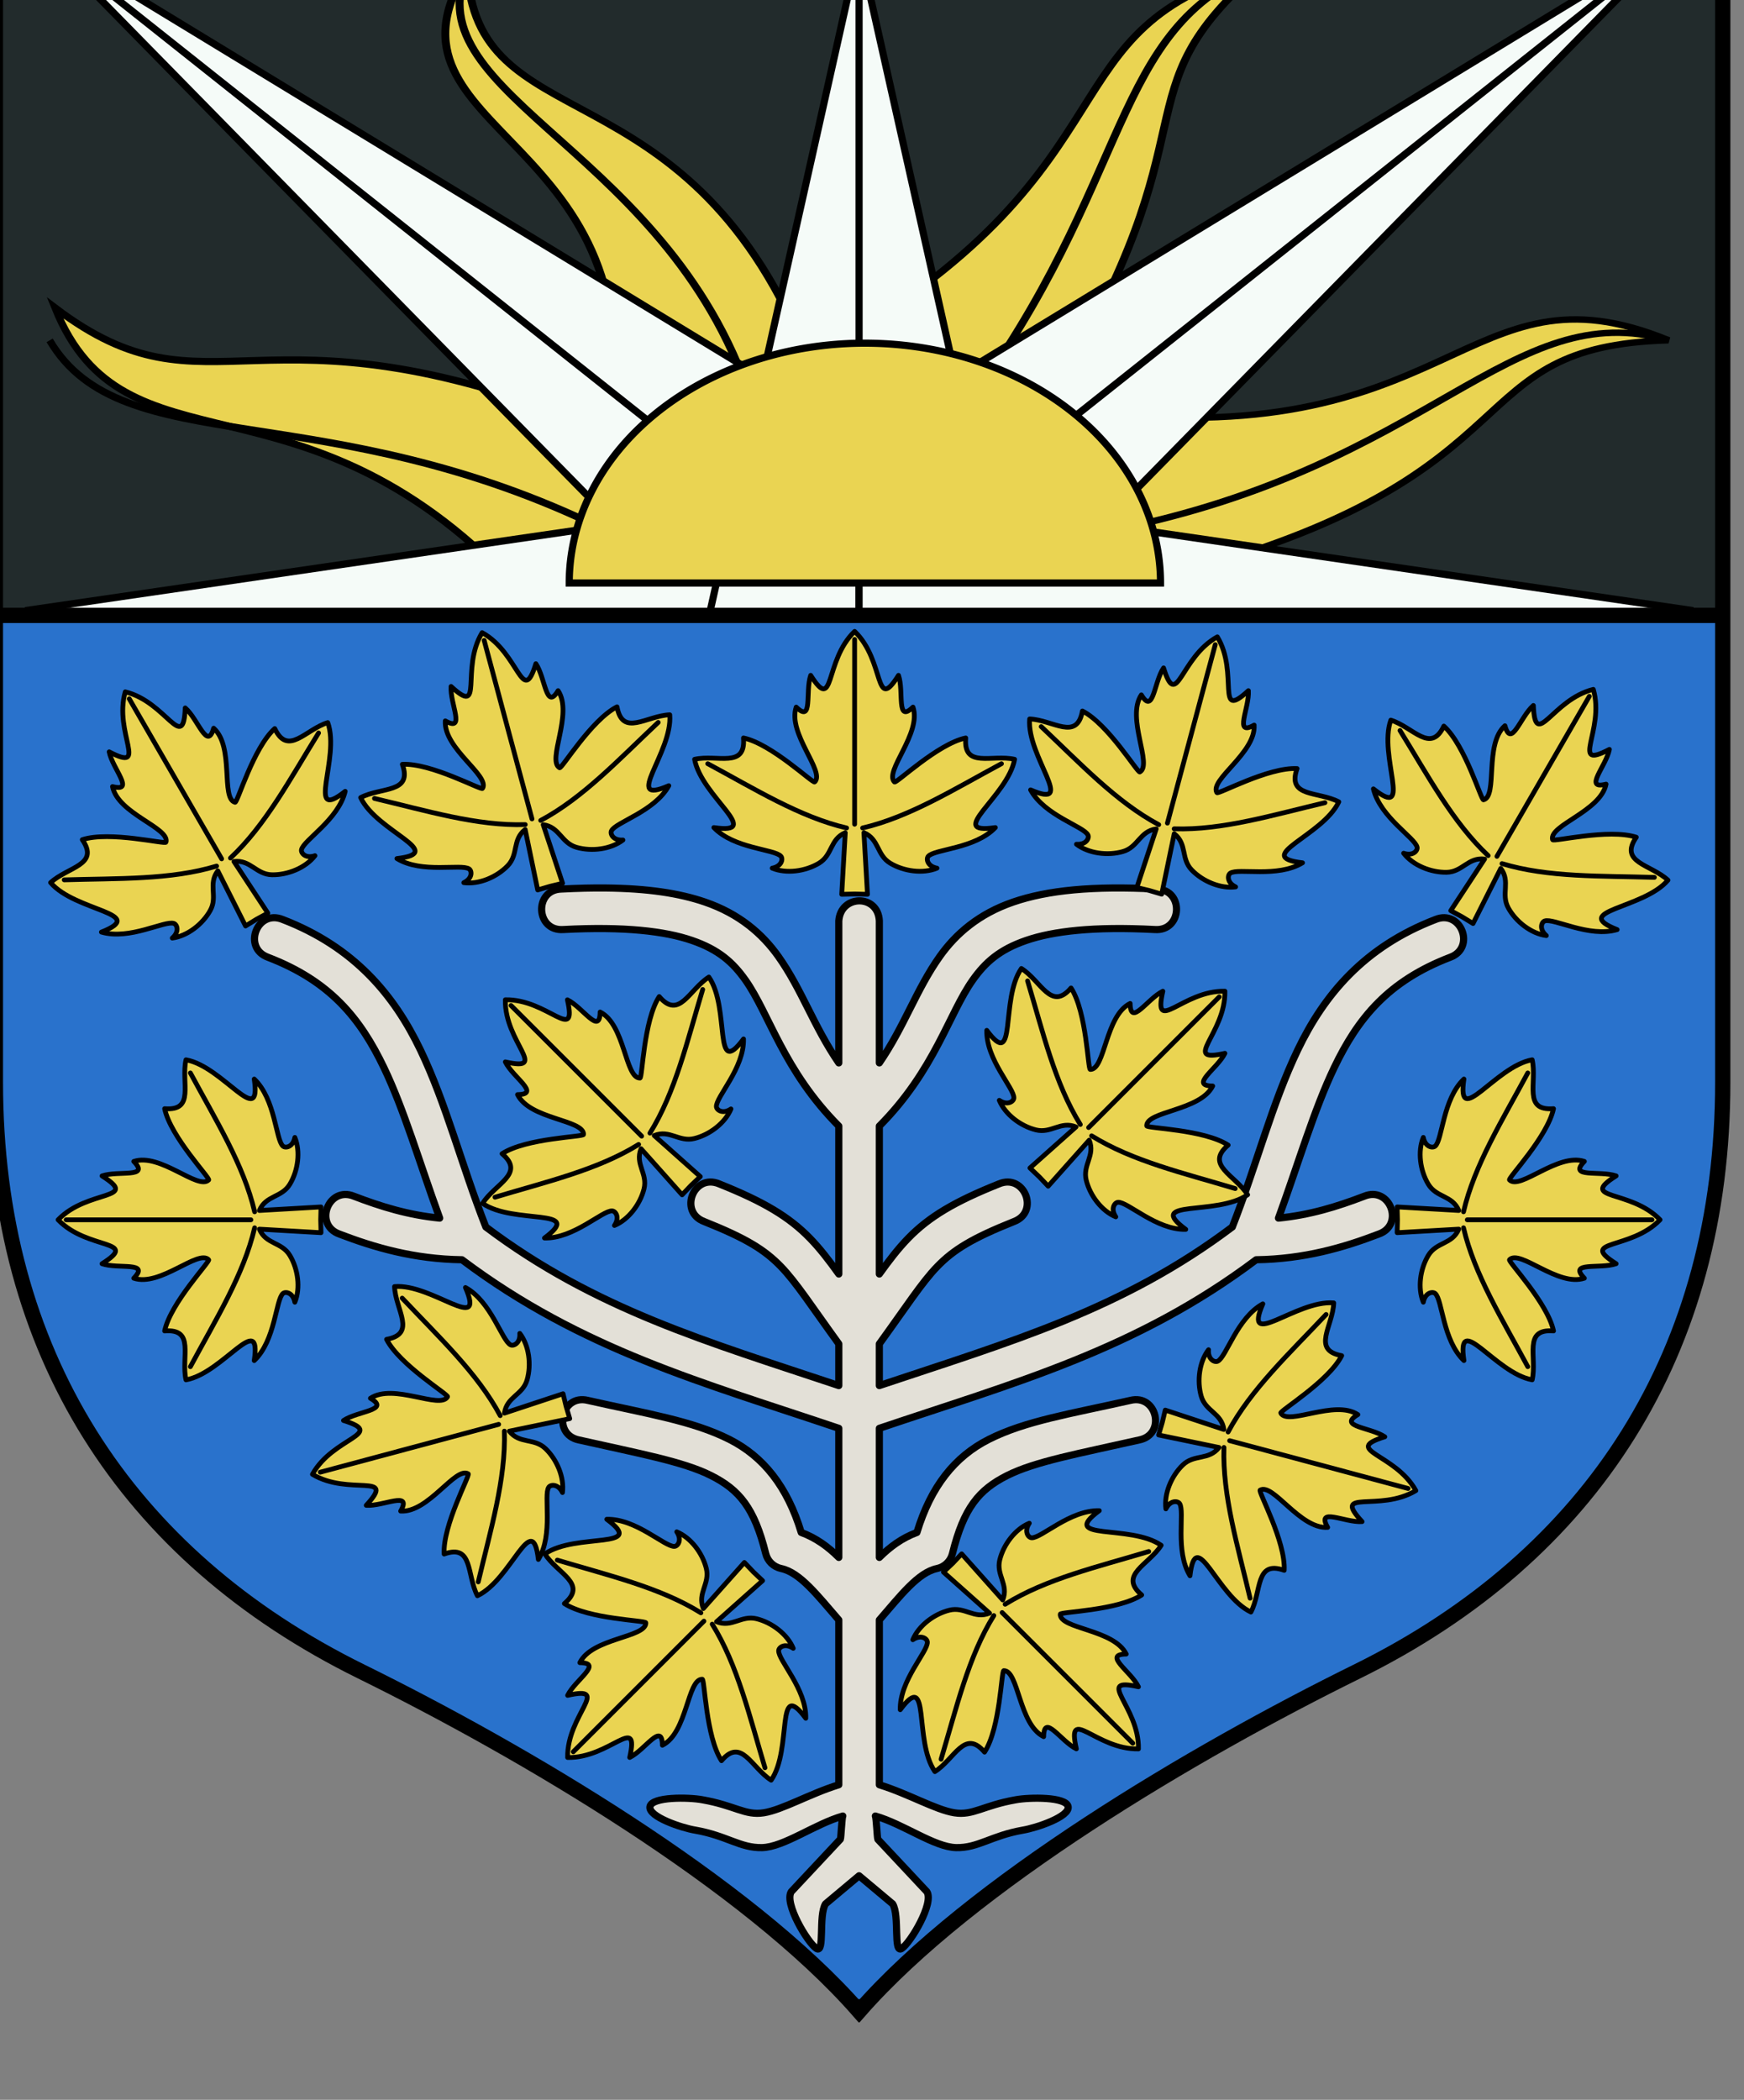 <?xml version="1.0" encoding="UTF-8" standalone="no"?>
<!-- Created with Inkscape (http://www.inkscape.org/) -->

<svg
   xmlns:dc="http://purl.org/dc/elements/1.1/"
   xmlns:cc="http://creativecommons.org/ns#"
   xmlns:rdf="http://www.w3.org/1999/02/22-rdf-syntax-ns#"
   xmlns:svg="http://www.w3.org/2000/svg"
   xmlns="http://www.w3.org/2000/svg"
   xmlns:xlink="http://www.w3.org/1999/xlink"
   xmlns:sodipodi="http://sodipodi.sourceforge.net/DTD/sodipodi-0.dtd"
   xmlns:inkscape="http://www.inkscape.org/namespaces/inkscape"
   width="96.673mm"
   height="116.384mm"
   viewBox="0 0 96.673 116.384"
   version="1.1"
   id="svg28536"
   inkscape:version="0.92.3 (2405546, 2018-03-11)"
   sodipodi:docname="COA Angren nilf.svg">
  <rect x="0" y="0" width="96.673" height="116.384" fill="#808080" stroke="none"/>
  <defs
     id="defs28530">
    <inkscape:path-effect
       effect="spiro"
       id="path-effect13005-1-2-4-2-4-13"
       is_visible="true" />
  </defs>
  <sodipodi:namedview
     id="base"
     pagecolor="#ffffff"
     bordercolor="#666666"
     borderopacity="1.0"
     inkscape:pageopacity="0.0"
     inkscape:pageshadow="2"
     inkscape:zoom="0.98994949"
     inkscape:cx="84.224079"
     inkscape:cy="186.24865"
     inkscape:document-units="mm"
     inkscape:current-layer="layer1"
     showgrid="false"
     fit-margin-top="0"
     fit-margin-left="0"
     fit-margin-right="0"
     fit-margin-bottom="0"
     inkscape:window-width="1920"
     inkscape:window-height="1017"
     inkscape:window-x="-4"
     inkscape:window-y="-4"
     inkscape:window-maximized="1" />
  <g
     inkscape:label="Layer 1"
     inkscape:groupmode="layer"
     id="layer1"
     transform="translate(245.64,-99.713)">
    <g
       transform="matrix(0.282,0,0,0.282,-1107.131,-5226.268)"
       id="g28477">
      <path
         sodipodi:nodetypes="sscccssccs"
         style="opacity:1;fill:#2972cc;fill-opacity:1;fill-rule:evenodd;stroke:none;stroke-width:3;stroke-miterlimit:4;stroke-dasharray:none;stroke-opacity:1"
         d="m 3054.028,19099.142 c 2e-4,52.886 25.529,92.994 71.907,115.846 32.024,15.779 75.93,41.748 97.784,66.701 0.026,-0.03 0.054,-0.05 0.08,-0.08 0.026,0.03 0.054,0.05 0.08,0.08 21.855,-24.953 65.76,-50.922 97.784,-66.701 46.378,-22.852 71.907,-62.96 71.907,-115.846 l -2e-4,-91.729 h -339.542 z"
         id="path10-7-8-2-5-0-9-5-5-0-4-2-3-3-6-2-5-1-4-8-9-4-1-7-8-6-4-8-8-91"
         inkscape:connector-curvature="0" />
      <path
         style="display:inline;opacity:1;fill:#222b2c;fill-opacity:1;fill-rule:evenodd;stroke:none;stroke-width:3;stroke-linecap:butt;stroke-linejoin:miter;stroke-miterlimit:4;stroke-dasharray:none;stroke-opacity:1"
         d="m 3393.57,19007.413 v -134.326 h -339.542 v 134.326 z"
         id="path1411-6-9-4-2-8-6-7-7-7-8-9-7-2-7-8-4-6-0-5-6-6"
         inkscape:connector-curvature="0"
         sodipodi:nodetypes="ccccc" />
      <path
         sodipodi:nodetypes="sscccsscccs"
         style="opacity:1;fill:none;fill-opacity:1;fill-rule:evenodd;stroke:#000000;stroke-width:3;stroke-miterlimit:4;stroke-dasharray:none;stroke-opacity:1"
         d="m 3054.028,19099.142 c 0,52.886 25.529,92.994 71.907,115.846 32.024,15.779 75.93,41.748 97.784,66.701 0.026,-0.03 0.054,-0.05 0.08,-0.08 0.026,0.03 0.054,0.05 0.08,0.08 21.855,-24.953 65.76,-50.922 97.784,-66.701 46.378,-22.852 71.907,-62.96 71.907,-115.846 v -226.055 h -169.771 -169.771 z"
         id="path10-7-8-2-5-0-9-5-5-0-4-2-3-3-6-2-5-1-4-8-9-4-1-3-9-0-7-4-7-8"
         inkscape:connector-curvature="0" />
      <g
         id="g12724-1-8-4-7-5-0-68"
         transform="rotate(180,392.88,15717.709)">
        <g
           style="fill:#fcd116;stroke:#000000;stroke-width:0.367;stroke-miterlimit:4;stroke-dasharray:none"
           transform="matrix(4.537,1.525,-1.879,3.68,-2438.039,12428.005)"
           id="wavyray-7-7-3-0-5-7-0-18">
          <path
             d="M 0,0 6,12 C -2,25 4.366,29.619 -2.634,35.619 0.366,27.619 -4,28 -3,13"
             id="path3431-2-6-5-5-1-3-9-9"
             inkscape:connector-curvature="0"
             style="fill:#ead452;fill-opacity:1;stroke-width:0.318;stroke-miterlimit:4;stroke-dasharray:none"
             sodipodi:nodetypes="cccc" />
          <path
             d="M 0,11 C -2,24 1.866,30.619 -2.634,35.619"
             id="path3433-7-8-8-3-1-3-9-6"
             inkscape:connector-curvature="0"
             style="fill:none;stroke-width:0.318;stroke-miterlimit:4;stroke-dasharray:none"
             sodipodi:nodetypes="cc" />
        </g>
        <path
           style="fill:#ead452;fill-opacity:1;stroke:#000000;stroke-width:1.5;stroke-miterlimit:4;stroke-dasharray:none"
           d="m -2280.314,12738.396 56.904,32.918 c 70.593,28.318 80.108,-0.04 112.812,24.747 -14.603,-36.239 -51.252,-10.842 -95.877,-57.665 z"
           transform="matrix(0.938,0,0,0.938,-300.244,485.757)"
           id="path12600-2-3-3-5-7-0-5"
           inkscape:connector-curvature="0"
           sodipodi:nodetypes="ccccc" />
        <use
           x="0"
           y="0"
           xlink:href="#path12506-5-4-4-2-1-3-5"
           id="use12598-3-8-05-7-6-5-8"
           transform="matrix(-1,0,0,1,-4876.121,3.9476658e-4)"
           width="100%"
           height="100%" />
        <path
           d="m -2388.127,12444.775 c 55.227,27.179 94.968,13.104 109.197,37.289"
           id="path12602-8-0-79-7-6-0-1"
           inkscape:connector-curvature="0"
           style="fill:none;stroke:#000000;stroke-width:1.406;stroke-miterlimit:4;stroke-dasharray:none"
           sodipodi:nodetypes="cc" />
        <g
           id="g12524-3-6-8-1-9-88-40"
           transform="matrix(1.879,3.68,-4.537,1.525,-2438.038,12428.005)"
           style="fill:#fcd116;stroke:#000000;stroke-width:0.367;stroke-miterlimit:4;stroke-dasharray:none">
          <path
             style="fill:#ead452;fill-opacity:1;stroke-width:0.318;stroke-miterlimit:4;stroke-dasharray:none"
             inkscape:connector-curvature="0"
             id="path12520-2-3-8-9-2-9-2"
             d="M 0,0 6,12 C -2,25 7.139,29.124 0.139,35.124 3.139,27.124 -4,28 -3,13"
             sodipodi:nodetypes="cccc" />
          <path
             style="fill:none;stroke-width:0.318;stroke-miterlimit:4;stroke-dasharray:none"
             inkscape:connector-curvature="0"
             id="path12522-3-2-4-2-6-6-1"
             d="M 0,11 C -2,24 4.639,30.124 0.139,35.124"
             sodipodi:nodetypes="cc" />
        </g>
        <g
           id="use12556-8-6-2-5-7-4-8"
           transform="matrix(4.537,-1.525,1.879,3.68,-2438.038,12428.005)"
           style="fill:#fcd116;stroke:#000000;stroke-width:0.367;stroke-miterlimit:4;stroke-dasharray:none">
          <path
             sodipodi:nodetypes="cccc"
             style="fill:#ead452;fill-opacity:1;stroke-width:0.318;stroke-miterlimit:4;stroke-dasharray:none"
             inkscape:connector-curvature="0"
             id="path12653-4-3-2-5-8-2-2"
             d="M 0,0 6,12 C -2,25 9.281,29.473 2.281,35.473 5.281,27.473 -4,28 -3,13" />
          <path
             sodipodi:nodetypes="cc"
             style="fill:none;stroke-width:0.318;stroke-miterlimit:4;stroke-dasharray:none"
             inkscape:connector-curvature="0"
             id="path12655-3-8-8-9-4-9-0"
             d="M 0,11 C -2,24 6.781,30.473 2.281,35.473" />
        </g>
        <use
           x="0"
           y="0"
           xlink:href="#path12373-1-0-5-7-4-5-4"
           id="use12635-3-5-3-9-9-0-9"
           transform="matrix(-1,0,0,1,-4876.02,-0.077)"
           width="100%"
           height="100%" />
        <path
           d="m -2438.039,12428.005 h 29.467 l -29.467,131.463 -29.467,-131.463 h 29.467 v 131.463"
           id="straightray-1-9-7-4-5-6-41-5"
           inkscape:connector-curvature="0"
           style="fill:#f5fbf8;fill-opacity:1;stroke:#000000;stroke-width:1.406;stroke-miterlimit:4;stroke-dasharray:none" />
        <path
           style="fill:#f5fbf8;fill-opacity:1;stroke:#000000;stroke-width:1.406;stroke-miterlimit:4;stroke-dasharray:none"
           inkscape:connector-curvature="0"
           id="path12506-5-4-4-2-1-3-5"
           d="m -2438.038,12428.943 v 23.902 l -163.945,-23.902"
           sodipodi:nodetypes="ccc" />
        <path
           style="fill:#f5fbf8;fill-opacity:1;stroke:#000000;stroke-width:1.5;stroke-miterlimit:4;stroke-dasharray:none"
           d="m -2317.926,12738.396 -132.629,135.157 192.467,-117.127 -22.227,-18.03 m -0.046,0 -170.194,135.155"
           transform="matrix(0.938,0,0,0.938,-300.244,485.757)"
           id="path12373-1-0-5-7-4-5-4"
           inkscape:connector-curvature="0"
           sodipodi:nodetypes="cccccc" />
        <path
           style="fill:#ead452;fill-opacity:1;stroke:#000000;stroke-width:1.5;stroke-miterlimit:4;stroke-dasharray:none"
           d="m -2342.269,12738.396 a 61.955,50.254 0 0 0 61.955,50.256 61.955,50.254 0 0 0 61.955,-50.256 h -61.955 z"
           transform="matrix(0.938,0,0,0.938,-300.244,485.757)"
           id="circle3450-0-2-3-6-2-2-3-3"
           inkscape:connector-curvature="0" />
      </g>
      <path
         inkscape:original-d="m 3054.0282,19007.413 h 339.5417"
         inkscape:path-effect="#path-effect13005-1-2-4-2-4-13"
         inkscape:connector-curvature="0"
         id="path13003-1-3-7-8-8-4"
         d="m 3054.028,19007.413 h 339.542"
         style="fill:none;fill-rule:evenodd;stroke:#000000;stroke-width:3;stroke-linecap:butt;stroke-linejoin:miter;stroke-miterlimit:4;stroke-dasharray:none;stroke-opacity:1" />
      <g
         transform="translate(0,-1.875)"
         id="g28431">
        <path
           style="color:#000000;font-style:normal;font-variant:normal;font-weight:normal;font-stretch:normal;font-size:medium;line-height:normal;font-family:sans-serif;font-variant-ligatures:normal;font-variant-position:normal;font-variant-caps:normal;font-variant-numeric:normal;font-variant-alternates:normal;font-feature-settings:normal;text-indent:0;text-align:start;text-decoration:none;text-decoration-line:none;text-decoration-style:solid;text-decoration-color:#000000;letter-spacing:normal;word-spacing:normal;text-transform:none;writing-mode:lr-tb;direction:ltr;text-orientation:mixed;dominant-baseline:auto;baseline-shift:baseline;text-anchor:start;white-space:normal;shape-padding:0;clip-rule:nonzero;display:inline;overflow:visible;visibility:visible;opacity:1;isolation:auto;mix-blend-mode:normal;color-interpolation:sRGB;color-interpolation-filters:linearRGB;solid-color:#000000;solid-opacity:1;vector-effect:none;fill:#e3e0d7;fill-opacity:1;fill-rule:evenodd;stroke:#000000;stroke-width:1.406;stroke-linecap:round;stroke-linejoin:round;stroke-miterlimit:4;stroke-dasharray:none;stroke-dashoffset:0;stroke-opacity:1;color-rendering:auto;image-rendering:auto;shape-rendering:auto;text-rendering:auto;enable-background:accumulate"
           d="m 3174.041,19062.867 c -2.711,-0.03 -5.628,0.04 -8.779,0.205 -5.424,0.167 -4.998,8.353 0.414,7.957 12.025,-0.626 19.951,0.316 25.242,2.131 5.291,1.815 8.068,4.318 10.525,7.781 4.728,6.664 7.483,17.768 18.371,28.717 v 29.076 c -1.929,-2.683 -3.668,-4.956 -5.674,-7.023 -4.102,-4.227 -9.12,-7.204 -17.842,-10.69 -4.991,-2.11 -8.027,5.488 -2.957,7.399 8.28,3.309 11.879,5.544 15.08,8.842 3.028,3.119 6.057,7.846 11.393,15.205 v 8.197 c -25.771,-8.612 -47.814,-14.922 -69.383,-31.17 -4.809,-12.256 -7.781,-24.203 -12.844,-34.769 -5.209,-10.872 -13.089,-20.295 -27.115,-25.678 -5.015,-2.031 -7.941,5.592 -2.856,7.439 12.149,4.663 18.103,11.914 22.783,21.682 3.971,8.289 6.964,18.603 10.961,29.584 -6.21,-0.618 -11.54,-2.267 -16.857,-4.305 -5.025,-2.049 -7.959,5.606 -2.852,7.44 6.916,2.65 14.647,4.91 24.092,5.045 23.591,17.737 47.434,24.146 74.07,33.13 v 25.379 c -2.048,-2.037 -4.435,-3.828 -7.387,-4.908 -2.735,-9.036 -7.452,-14.926 -14.131,-18.297 -7.25,-3.659 -16.123,-5.02 -27.807,-7.658 -5.264,-1.304 -7.069,6.686 -1.756,7.772 11.901,2.687 20.472,4.226 25.973,7.002 5.501,2.775 8.505,6.299 10.74,15.332 0.367,1.484 1.551,2.626 3.047,2.941 3.687,0.776 7.125,5.273 11.32,10.105 v 32.393 c -5.703,1.762 -11.081,4.934 -14.761,5.509 -3.68,0.576 -5.662,-1.444 -12.073,-2.564 -2.646,-0.498 -9.942,-0.625 -10.288,1.355 -0.346,1.98 6.259,4.192 8.917,4.62 6.207,1.084 8.803,3.531 13.111,3.433 4.308,-0.1 10.327,-4.616 15.882,-6.21 -0.19,0.249 -0.35,4.27 -0.477,4.556 l -9.646,10.309 c -1.475,2.25 3.246,10.09 4.94,11.17 1.694,1.08 0.361,-6.474 1.779,-8.76 l 6.601,-5.533 6.602,5.533 c 1.417,2.289 0.086,9.844 1.781,8.763 1.695,-1.081 6.416,-8.923 4.938,-11.173 l -9.637,-10.293 c -0.128,-0.292 -0.291,-4.318 -0.484,-4.572 5.554,1.594 11.574,6.111 15.882,6.21 4.308,0.1 6.904,-2.349 13.111,-3.433 2.647,-0.437 9.248,-2.643 8.902,-4.618 -0.345,-1.976 -7.637,-1.845 -10.275,-1.357 -6.412,1.12 -8.394,3.14 -12.073,2.564 -3.68,-0.575 -9.057,-3.747 -14.761,-5.509 v -32.393 c 4.195,-4.832 7.634,-9.329 11.32,-10.105 1.496,-0.314 2.681,-1.457 3.049,-2.941 2.235,-9.033 5.239,-12.557 10.74,-15.332 5.501,-2.776 14.07,-4.315 25.971,-7.002 5.329,-1.075 3.52,-9.09 -1.754,-7.772 -11.684,2.638 -20.558,3.999 -27.809,7.658 -6.679,3.371 -11.396,9.261 -14.131,18.297 -2.952,1.08 -5.339,2.871 -7.387,4.908 v -25.377 c 26.637,-8.984 50.481,-15.395 74.072,-33.132 9.445,-0.135 17.174,-2.395 24.09,-5.045 5.135,-1.82 2.187,-9.515 -2.85,-7.44 -5.317,2.037 -10.648,3.687 -16.857,4.305 3.997,-10.981 6.988,-21.295 10.959,-29.584 4.68,-9.768 10.634,-17.019 22.783,-21.682 5.086,-1.847 2.16,-9.47 -2.856,-7.439 -14.026,5.383 -21.907,14.806 -27.115,25.678 -5.063,10.566 -8.035,22.513 -12.844,34.769 -21.57,16.248 -43.611,22.557 -69.383,31.17 v -8.197 c 5.336,-7.359 8.365,-12.086 11.393,-15.205 3.201,-3.298 6.8,-5.533 15.08,-8.842 5.069,-1.912 2.033,-9.507 -2.957,-7.399 -8.722,3.486 -13.74,6.463 -17.842,10.69 -2.006,2.067 -3.744,4.34 -5.674,7.023 v -29.076 c 10.888,-10.949 13.643,-22.053 18.371,-28.717 2.458,-3.463 5.234,-5.966 10.525,-7.781 5.291,-1.815 13.217,-2.757 25.242,-2.131 5.409,0.394 5.837,-7.785 0.416,-7.957 -12.607,-0.657 -21.484,0.233 -28.242,2.551 -6.758,2.318 -11.279,6.251 -14.441,10.709 -4.633,6.531 -6.912,13.68 -11.871,20.912 v -27.918 c -0.262,-5.303 -7.592,-5.195 -7.969,0 v 27.918 c -4.959,-7.232 -7.238,-14.381 -11.871,-20.912 -3.163,-4.458 -7.681,-8.391 -14.44,-10.709 -5.069,-1.739 -11.331,-2.674 -19.463,-2.756 z"
           id="use28336"
           inkscape:connector-curvature="0"
           sodipodi:nodetypes="cccccccccccccccccccccccccccccccccscscscccscccscccscscscccccccccccccccccccccccccccccsccsccccccccc" />
        <g
           style="fill:#ead452;fill-opacity:1;stroke-width:1.991;stroke-miterlimit:4;stroke-dasharray:none"
           transform="matrix(-0.471,0,0,0.471,4069.916,10587.566)"
           id="use27978">
          <path
             sodipodi:nodetypes="cccccccccscccccsccccccccc"
             style="fill:#ead452;fill-opacity:1;stroke:#000000;stroke-width:1.991;stroke-linecap:round;stroke-linejoin:round;stroke-miterlimit:4;stroke-dasharray:none"
             id="path28025"
             d="m 1798.286,17887.189 c -12.821,12.318 -8.134,34.42 -18.312,18.33 -2.351,6.793 1.054,20.204 -6.045,13.254 -3.704,11.014 12.169,26.878 7.724,31.247 -0.745,0.733 -17.932,-15.861 -29.73,-18.369 1.045,12.88 -10.878,6.76 -20.406,8.908 2.793,15.506 29.294,31.624 8.04,28.482 8.424,8.869 25.324,8.943 27.991,11.989 0.953,1.089 0.378,4.192 -3.635,4.958 5.872,2.427 13.838,1.341 19.517,-2.074 5.689,-3.421 4.57,-10.008 10.973,-12.72 l -1.482,25.713 5.364,-0.138 5.384,0.138 -1.481,-25.713 c 6.402,2.712 5.283,9.299 10.972,12.72 5.679,3.415 13.645,4.501 19.517,2.074 -4.013,-0.766 -4.588,-3.869 -3.635,-4.958 2.668,-3.046 19.568,-3.12 27.991,-11.989 -21.255,3.142 5.247,-12.976 8.04,-28.482 -9.528,-2.148 -21.451,3.972 -20.406,-8.908 -11.798,2.508 -28.985,19.102 -29.73,18.369 -4.445,-4.369 11.428,-20.233 7.724,-31.247 -7.098,6.95 -3.694,-6.461 -6.045,-13.254 -10.178,16.09 -5.511,-6.012 -18.332,-18.33 z"
             inkscape:connector-curvature="0" />
          <path
             style="fill:#ead452;fill-opacity:1;stroke:#000000;stroke-width:1.991;stroke-linecap:round;stroke-linejoin:round;stroke-miterlimit:4;stroke-dasharray:none"
             id="path28027"
             d="m 1798.295,17890.552 v 77.1"
             inkscape:connector-curvature="0" />
          <path
             sodipodi:nodetypes="cc"
             style="fill:#ead452;fill-opacity:1;stroke:#000000;stroke-width:1.991;stroke-linecap:round;stroke-linejoin:round;stroke-miterlimit:4;stroke-dasharray:none"
             id="path28029"
             d="m 1737.006,17942.396 c 19.593,10.527 38.356,22.257 57.949,26.816"
             inkscape:connector-curvature="0" />
          <path
             sodipodi:nodetypes="cc"
             style="fill:#ead452;fill-opacity:1;stroke:#000000;stroke-width:1.991;stroke-linecap:round;stroke-linejoin:round;stroke-miterlimit:4;stroke-dasharray:none"
             id="path28031"
             d="m 1859.584,17942.396 c -19.593,10.527 -38.356,22.257 -57.949,26.816"
             inkscape:connector-curvature="0" />
        </g>
        <use
           x="0"
           y="0"
           xlink:href="#use27978"
           id="use28035-2"
           transform="matrix(-0.866,-0.5,-0.5,0.866,15665.393,4170.522)"
           width="100%"
           height="100%" />
        <use
           x="0"
           y="0"
           xlink:href="#use27978"
           id="use28035"
           transform="rotate(-30,3173.402,19285.901)"
           width="100%"
           height="100%" />
        <use
           x="0"
           y="0"
           xlink:href="#use27978"
           id="use28035-2-0-3"
           transform="rotate(-90,3202.461,19148.54)"
           width="100%"
           height="100%" />
        <use
           x="0"
           y="0"
           xlink:href="#use27978"
           id="use28035-2-0-3-7"
           transform="matrix(0,-1,-1,0,22393.676,22350.998)"
           width="100%"
           height="100%" />
        <use
           x="0"
           y="0"
           xlink:href="#use27978"
           id="use28035-2-6"
           transform="matrix(-0.966,-0.259,-0.259,0.966,11331.782,1482.231)"
           width="100%"
           height="100%" />
        <use
           x="0"
           y="0"
           xlink:href="#use27978"
           id="use28035-2-6-8"
           transform="rotate(-15,3187.24,19290.645)"
           width="100%"
           height="100%" />
        <use
           x="0"
           y="0"
           xlink:href="#use27978"
           id="use28035-2-0-3-7-0"
           transform="rotate(105,3213.293,19139.194)"
           width="100%"
           height="100%" />
        <use
           x="0"
           y="0"
           xlink:href="#use27978"
           id="use28035-2-0-3-7-0-2"
           transform="matrix(0.259,0.966,0.966,-0.259,-16084.398,20988.978)"
           width="100%"
           height="100%" />
        <use
           x="0"
           y="0"
           xlink:href="#use27978"
           id="use28035-2-0-3-7-0-2-2"
           transform="matrix(0.707,0.707,0.707,-0.707,-12553.887,30396.941)"
           width="100%"
           height="100%" />
        <use
           x="0"
           y="0"
           xlink:href="#use27978"
           id="use28035-2-0-3-7-0-2-2-6"
           transform="rotate(135,3205.329,19133.807)"
           width="100%"
           height="100%" />
        <use
           x="0"
           y="0"
           xlink:href="#use27978"
           id="use28035-2-6-8-9"
           transform="rotate(-45,3275.991,19131.514)"
           width="100%"
           height="100%" />
        <use
           x="0"
           y="0"
           xlink:href="#use27978"
           id="use28035-2-6-8-9-6"
           transform="matrix(-0.707,-0.707,-0.707,0.707,19016.105,7919.963)"
           width="100%"
           height="100%" />
      </g>
    </g>
  </g>
</svg>

